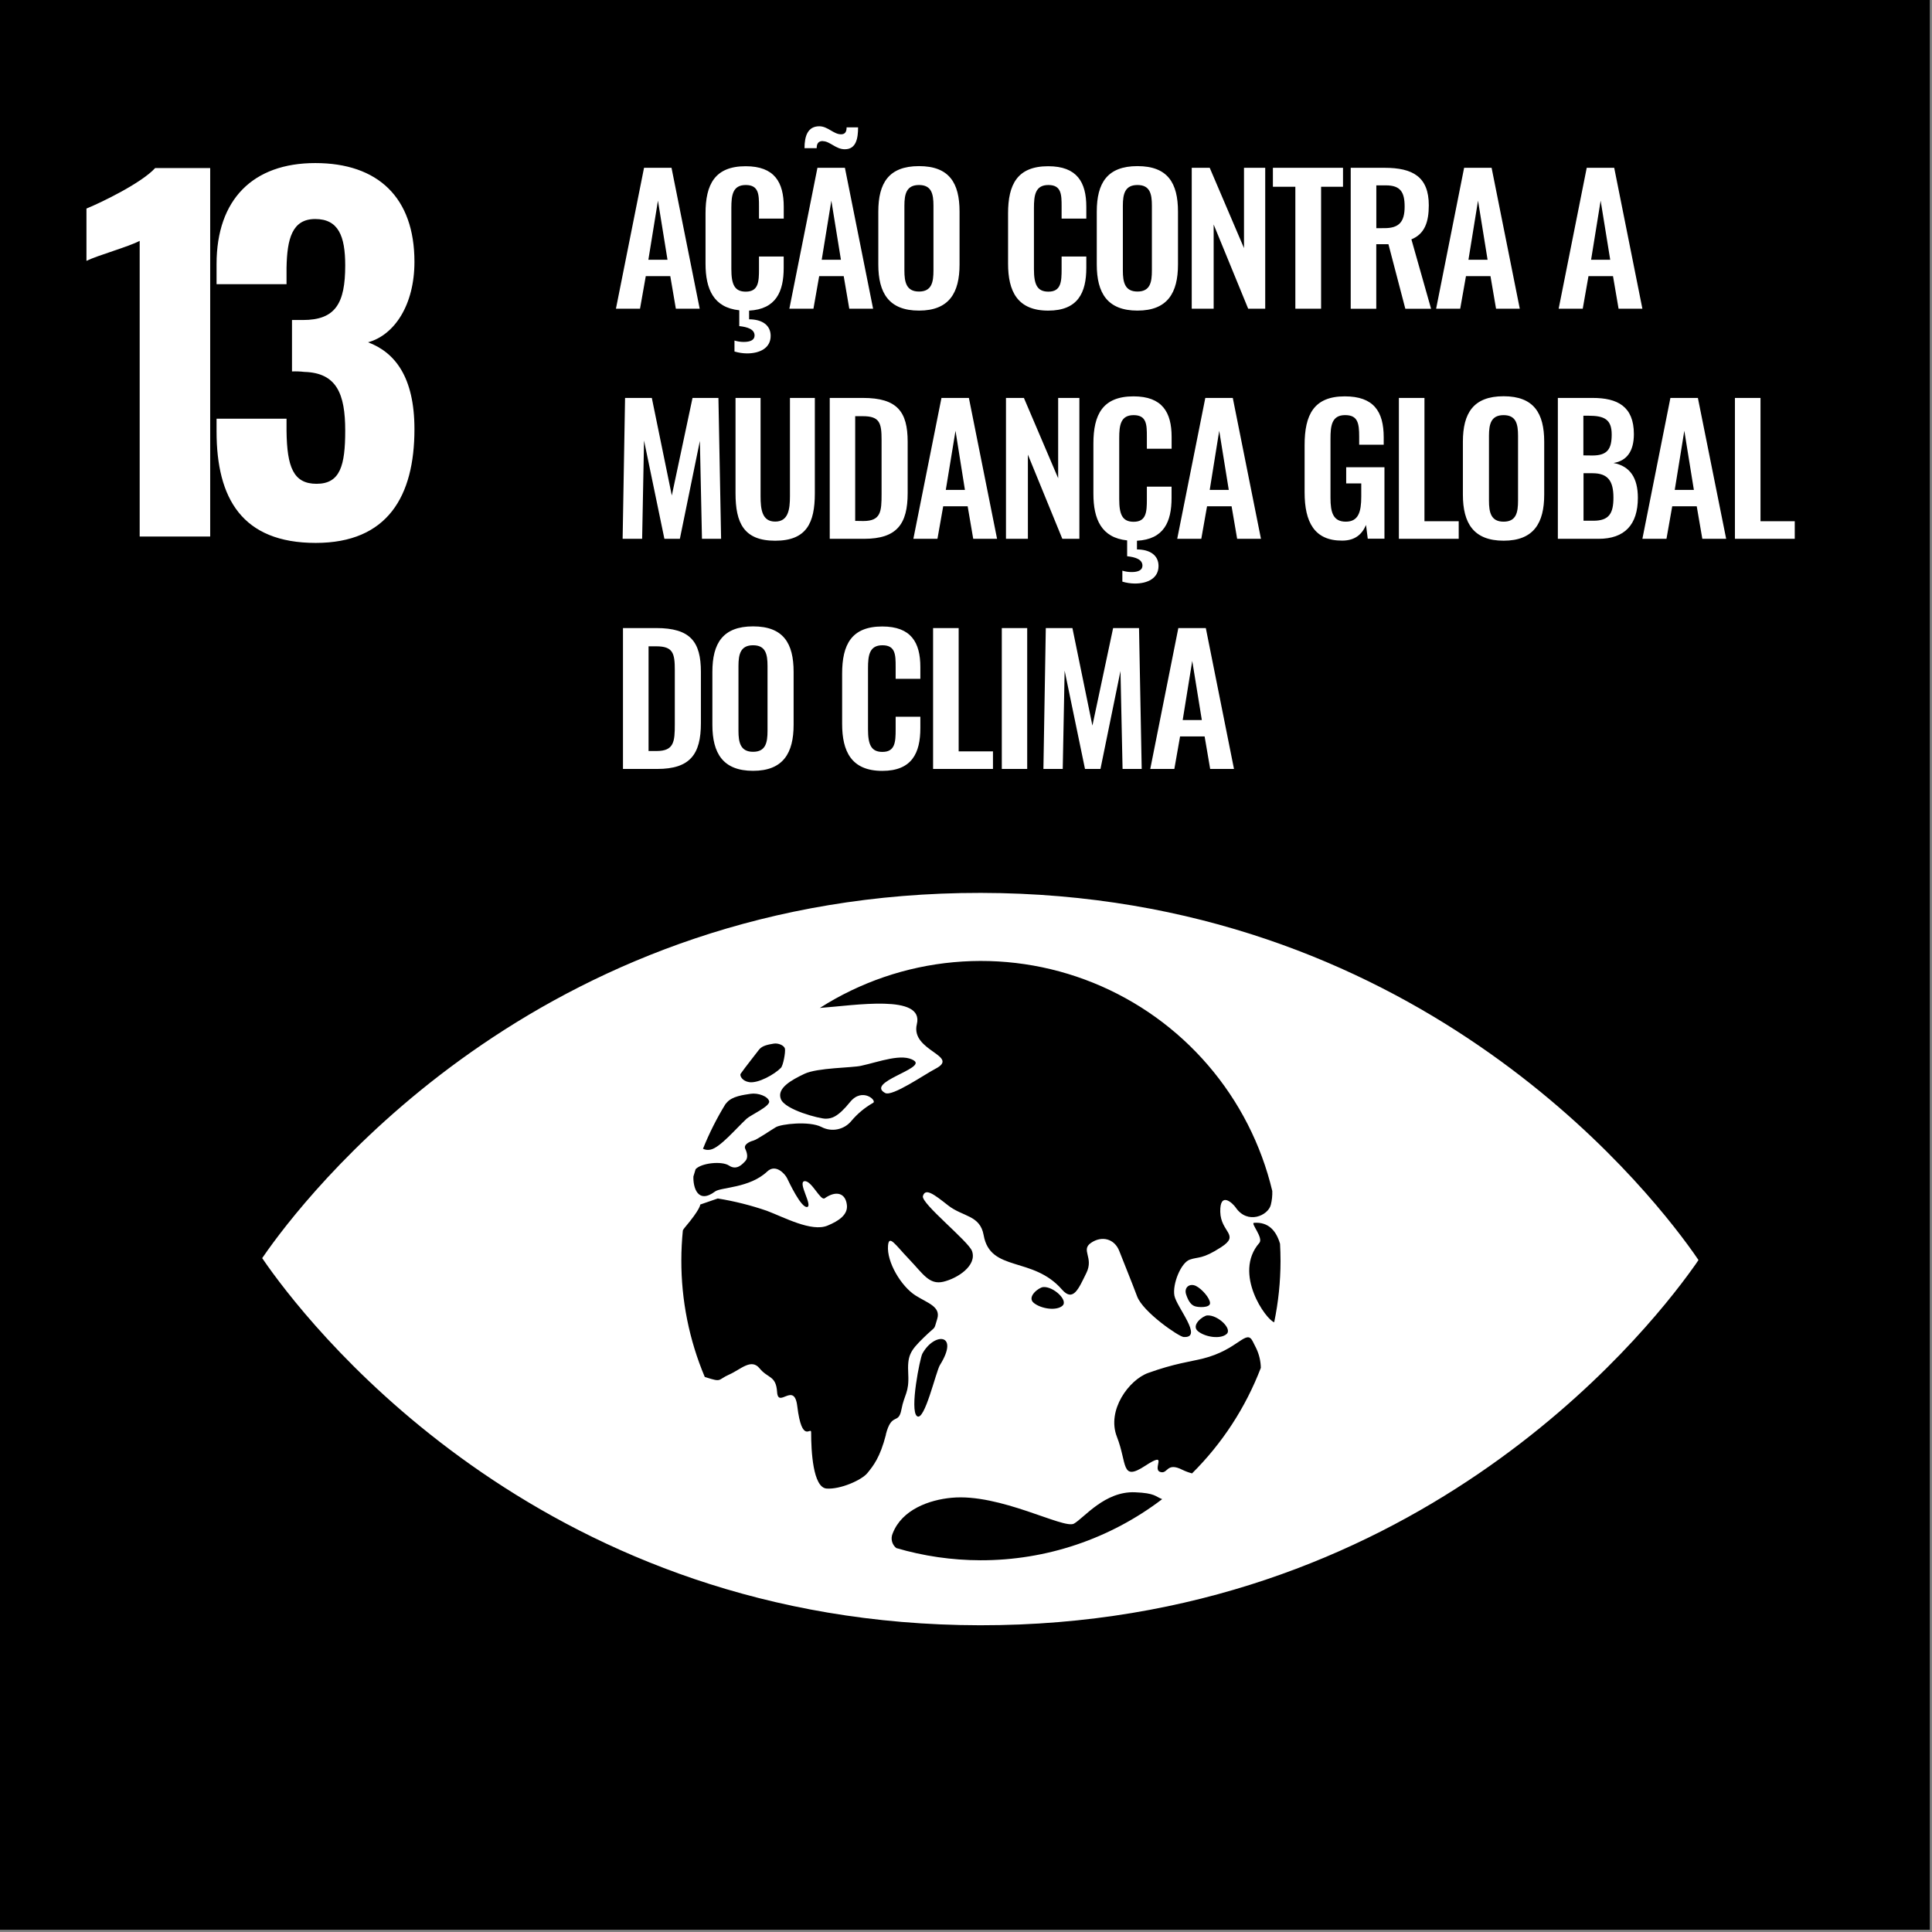 <svg width="722" height="722" viewBox="0 0 722 722" fill="none" xmlns="http://www.w3.org/2000/svg">
<rect x="0" y="0" width="722" height="722" fill="#808080" stroke="none"/>
<path d="M0 721.18L0 0H721.18V721.18H0Z" fill="black"/>
<path d="M52.2 90.01C48.08 92.22 36.39 95.45 32.31 97.49V77.94C37.75 75.73 52.88 68.42 57.98 62.81H78.55V200.51H52.2V90.01ZM80.93 161.24V156.48H107.08V161.08C107.25 174.51 109.63 180.8 118.3 180.8C127.14 180.8 129.01 174 129.01 160.91C129.01 147.14 125.78 139.32 113.71 138.98C112.187 138.803 110.652 138.746 109.12 138.81V119.59H113.2C125.44 119.59 129.01 113.3 129.01 99.19C129.01 88.19 126.46 81.85 117.79 81.85C109.12 81.85 107.28 89.33 107.08 100.08V106.2H80.93V98.68C80.93 74.54 94.53 60.94 117.82 60.94C141.28 60.94 154.88 73.86 154.88 97.83C154.88 113.98 147.4 125.2 137.54 127.92C147.54 131.66 154.88 140.84 154.88 160.39C154.88 185.39 144.88 202.89 117.99 202.89C90.45 202.89 80.93 186.23 80.93 161.24ZM240.68 62.71H250.95L261.48 115.36H252.57L250.49 103.2H241.33L239.18 115.36H230.18L240.68 62.71ZM249.45 97.08L245.88 74.98L242.3 97.08H249.45ZM283.64 81.69V77.14C283.64 72.72 283.58 69.14 278.7 69.14C273.82 69.14 273.31 72.91 273.31 77.72V100.54C273.31 106.26 274.48 108.99 278.7 108.99C283.45 108.99 283.64 105.28 283.64 100.6V95.86H292.87V100.08C292.87 108.99 290.01 115.55 279.94 116.08V119.33C284.75 119.33 288 121.48 288 125.51C288 130.12 283.9 132.07 279.16 132.07C277.574 132.055 275.999 131.815 274.48 131.36V127.26C275.616 127.614 276.8 127.789 277.99 127.78C280.26 127.78 281.99 127.13 281.99 125.38C281.99 123.04 279.33 122.19 276.27 121.87V115.95C266.65 114.95 263.66 108.02 263.66 98.53V79.74C263.66 68.95 267.11 62.12 278.66 62.12C289.45 62.12 292.89 68.12 292.89 77.27V81.69H283.64ZM305.48 62.71H315.75L326.28 115.36H317.38L315.3 103.2H306.13L303.99 115.36H294.99L305.48 62.71ZM307.48 52.71C305.79 52.71 305.2 53.71 305.2 55.38H300.65C300.65 50.7 301.95 47.19 306.18 47.19C309.36 47.19 311.51 50.19 314.3 50.19C315.8 50.19 316.38 49.28 316.38 47.59H320.67C320.67 51.68 319.96 55.78 315.73 55.78C312.37 55.82 310.16 52.76 307.5 52.76L307.48 52.71ZM314.26 97.08L310.68 74.98L307.08 97.08H314.26ZM328.23 98.85V79.08C328.23 68.42 332.13 62.08 343.44 62.08C354.75 62.08 358.59 68.39 358.59 79.08V98.85C358.59 109.44 354.69 116.07 343.44 116.07C332.19 116.07 328.23 109.51 328.23 98.85ZM348.84 101.08V76.88C348.84 72.46 348.12 69.14 343.44 69.14C338.76 69.14 337.98 72.46 337.98 76.88V101.08C337.98 105.44 338.7 108.95 343.44 108.95C348.18 108.95 348.84 105.48 348.84 101.08ZM376.72 98.52V79.74C376.72 68.95 380.16 62.12 391.72 62.12C402.52 62.12 405.96 68.12 405.96 77.27V81.69H396.73V77.14C396.73 72.72 396.66 69.14 391.79 69.14C386.92 69.14 386.39 72.91 386.39 77.72V100.54C386.39 106.26 387.56 108.99 391.79 108.99C396.53 108.99 396.73 105.28 396.73 100.6V95.86H405.96V100.08C405.96 109.38 402.84 116.08 391.72 116.08C380.16 116.08 376.72 108.79 376.72 98.52ZM409.87 98.85V79.08C409.87 68.42 413.77 62.08 425.08 62.08C436.39 62.08 440.22 68.39 440.22 79.08V98.85C440.22 109.44 436.32 116.07 425.08 116.07C413.84 116.07 409.87 109.51 409.87 98.85ZM430.47 101.12V76.88C430.47 72.46 429.76 69.14 425.08 69.14C420.4 69.14 419.62 72.46 419.62 76.88V101.08C419.62 105.44 420.33 108.95 425.08 108.95C429.83 108.95 430.47 105.48 430.47 101.08V101.12ZM445.36 62.71H452.08L464.89 92.71V62.71H472.82V115.36H466.45L453.55 83.9V115.36H445.36V62.71ZM484.08 69.79H475.69V62.71H501.89V69.79H493.7V115.36H484.08V69.79ZM504.77 62.71H517.44C527.97 62.71 533.95 66.09 533.95 76.71C533.95 83.02 532.39 87.44 527.45 89.45L534.8 115.39H525.18L518.87 91.27H514.32V115.39H504.77V62.71ZM517.38 85.26C522.9 85.26 524.92 82.86 524.92 77.2C524.92 71.87 523.42 69.27 517.92 69.27H514.34V85.27L517.38 85.26ZM547.15 62.71H557.42L567.95 115.36H559.08L557 103.2H547.84L545.69 115.36H536.69L547.15 62.71ZM555.92 97.08L552.35 74.98L548.77 97.08H555.92ZM592.97 62.71H603.24L613.77 115.36H604.87L602.79 103.2H593.62L591.48 115.36H582.48L592.97 62.71ZM601.75 97.08L598.17 74.98L594.6 97.08H601.75ZM233.59 148.71H243.59L251.06 185.17L258.8 148.71H268.48L269.48 201.36H262.33L261.55 164.76L254.07 201.36H248.29L240.68 164.63L239.97 201.36H232.68L233.59 148.71ZM274.87 184.33V148.71H284.23V185.43C284.23 190.43 284.81 194.92 289.69 194.92C294.57 194.92 295.21 190.44 295.21 185.43V148.71H304.51V184.33C304.51 195.38 301.45 202.07 289.69 202.07C277.93 202.07 274.87 195.38 274.87 184.33ZM310.08 148.71H322.49C335.3 148.71 339.2 153.84 339.2 165.09V184.26C339.2 195.83 335.2 201.36 322.88 201.36H310.08V148.71ZM322.62 194.71C329.19 194.71 329.45 191.2 329.45 184.64V164.44C329.45 158.13 328.8 155.53 322.45 155.53H319.59V194.66L322.62 194.71ZM351.83 148.71H362.08L372.61 201.36H363.7L361.62 189.2H352.48L350.33 201.36H341.33L351.83 148.71ZM360.6 183.08L357.08 160.99L353.45 183.08H360.6ZM375.94 148.71H382.64L395.44 178.71V148.71H403.37V201.36H397L384.13 169.9V201.36H375.94V148.71ZM428.59 167.69V163.14C428.59 158.72 428.53 155.14 423.65 155.14C418.77 155.14 418.26 158.91 418.26 163.72V186.54C418.26 192.26 419.43 194.99 423.65 194.99C428.4 194.99 428.59 191.28 428.59 186.6V181.86H437.82V186.08C437.82 194.99 434.96 201.55 424.89 202.08V205.33C429.7 205.33 432.95 207.48 432.95 211.51C432.95 216.12 428.85 218.07 424.11 218.07C422.524 218.055 420.949 217.815 419.43 217.36V213.26C420.566 213.614 421.75 213.789 422.94 213.78C425.21 213.78 426.94 213.13 426.94 211.38C426.94 209.04 424.28 208.19 421.22 207.87V201.95C411.6 200.95 408.61 194.02 408.61 184.53V165.74C408.61 154.95 412.06 148.12 423.61 148.12C434.4 148.12 437.84 154.12 437.84 163.27V167.69H428.59ZM450.43 148.71H460.7L471.23 201.36H462.33L460.25 189.2H451.08L448.93 201.36H439.93L450.43 148.71ZM459.2 183.08L455.63 160.98L452.08 183.08H459.2ZM487.54 184V166.32C487.54 155.01 490.99 148.12 502.54 148.12C513.33 148.12 517.1 153.71 517.1 163.46V166.19H507.93V163.19C507.93 158.12 507.41 155.13 502.67 155.13C497.6 155.13 497.21 159.23 497.21 164.04V186.04C497.21 191.5 498.21 194.95 502.93 194.95C507.65 194.95 508.71 191.31 508.71 185.59V180.65H503.08V174.6H517.38V201.32H511.14L510.49 196.18C509.06 199.56 506.49 202.03 501.58 202.03C491.18 202.08 487.54 195.08 487.54 184ZM522.77 148.71H532.33V194.79H545.13V201.36H522.77V148.71ZM546.69 184.85V165.08C546.69 154.42 550.59 148.08 561.9 148.08C573.21 148.08 577.08 154.43 577.08 165.08V184.84C577.08 195.43 573.18 202.06 561.93 202.06C550.68 202.06 546.69 195.51 546.69 184.85ZM567.3 187.08V162.88C567.3 158.46 566.58 155.14 561.9 155.14C557.22 155.14 556.44 158.46 556.44 162.88V187.08C556.44 191.44 557.16 194.95 561.9 194.95C566.64 194.95 567.3 191.48 567.3 187.08ZM582.18 148.71H595.18C604.41 148.71 610.59 151.83 610.59 162.23C610.59 168.66 607.92 172.23 602.98 173.02C609.16 174.19 612.08 178.61 612.08 186.02C612.08 196.09 607.14 201.36 597.39 201.36H582.18V148.71ZM595.08 170.22C600.8 170.22 602.3 167.69 602.3 162.36C602.3 156.77 599.57 155.36 593.72 155.36H591.72V170.18L595.08 170.22ZM595.47 194.6C601.32 194.6 602.95 191.87 602.95 185.95C602.95 179.71 600.87 176.85 595.15 176.85H591.77V194.6H595.47ZM624.24 148.71H634.51L645.08 201.36H636.17L634.08 189.2H624.92L622.77 201.36H613.77L624.24 148.71ZM633.01 183.08L629.44 160.98L625.86 183.08H633.01ZM648.35 148.71H657.91V194.79H670.71V201.36H648.35V148.71ZM232.81 234.71H245.23C258.03 234.71 261.93 239.84 261.93 251.09V270.26C261.93 281.83 257.93 287.36 245.62 287.36H232.81V234.71ZM245.36 280.66C251.92 280.66 252.18 277.15 252.18 270.59V250.44C252.18 244.13 251.53 241.53 245.23 241.53H242.37V280.66H245.36ZM266.22 270.85V251.08C266.22 240.42 270.12 234.08 281.43 234.08C292.74 234.08 296.58 240.39 296.58 251.08V270.84C296.58 281.43 292.68 288.06 281.43 288.06C270.18 288.06 266.22 281.51 266.22 270.85ZM286.83 273.08V248.88C286.83 244.46 286.11 241.14 281.43 241.14C276.75 241.14 275.97 244.46 275.97 248.88V273.08C275.97 277.44 276.69 280.95 281.43 280.95C286.17 280.95 286.83 277.48 286.83 273.08ZM314.71 270.52V251.74C314.71 240.95 318.16 234.12 329.71 234.12C340.5 234.12 343.94 240.12 343.94 249.27V253.69H334.71V249.14C334.71 244.72 334.65 241.14 329.77 241.14C324.89 241.14 324.38 244.91 324.38 249.72V272.54C324.38 278.26 325.55 280.99 329.77 280.99C334.52 280.99 334.71 277.28 334.71 272.6V267.86H343.94V272.08C343.94 281.38 340.82 288.08 329.71 288.08C318.16 288.08 314.71 280.79 314.71 270.52ZM348.7 234.71H358.26V280.79H371.08V287.36H348.7V234.71ZM374.38 234.71H383.87V287.36H374.38V234.71ZM390.82 234.71H400.77L408.24 271.17L415.98 234.71H425.66L426.66 287.36H419.51L418.73 250.76L411.25 287.36H405.47L397.86 250.63L397.15 287.36H389.93L390.82 234.71ZM440.35 234.71H450.62L461.15 287.36H452.25L450.17 275.2H441L438.86 287.36H429.86L440.35 234.71ZM449.13 269.08L445.55 246.98L441.98 269.08H449.13ZM632.66 467.89C613.58 441.08 527.27 333.9 366.56 333.68C205.85 333.46 119.24 440.38 100.08 467.17C99.26 468.31 98.56 469.31 97.98 470.17C98.56 471.04 99.25 472.03 100.07 473.17C119.17 499.99 205.46 607.17 366.2 607.37C526.94 607.57 613.5 500.65 632.65 473.88C633.49 472.72 634.18 471.74 634.73 470.88C634.18 470.04 633.49 469.05 632.66 467.88M276.81 401.24C278.26 399.12 283.08 393.06 283.67 392.24C284.91 390.65 287.37 390.33 289.09 390.02C290.81 389.71 293.09 390.66 293.34 391.94C293.59 393.22 292.68 398.2 291.83 399.06C289.47 401.5 283.33 404.94 279.95 404.4C277.34 403.99 276.31 401.96 276.81 401.19M271.08 412.65C271.33 412.35 271.56 412.1 271.66 411.98C273.66 409.68 277.71 409.19 280.49 408.76C283.27 408.33 286.99 409.69 287.44 411.55C287.89 413.41 280.44 416.76 279.08 418.02C275.21 421.58 269.14 428.83 265.6 429.6C264.632 429.846 263.607 429.74 262.71 429.3C265.03 423.526 267.829 417.956 271.08 412.65ZM331.08 536.13C328.89 544.69 326.35 547.77 324.18 550.46C322.01 553.15 313.99 556.66 308.9 556.28C303.81 555.9 303.12 542.28 303.13 535.28C303.13 532.86 299.71 540.02 297.94 525.47C296.82 516.15 290.82 526.47 290.41 520.22C290 513.97 287.01 515.22 283.87 511.37C280.73 507.52 276.87 511.74 272.48 513.69C268.09 515.64 269.92 516.69 263.75 514.69C263.59 514.69 263.51 514.6 263.36 514.54C257.551 500.744 254.579 485.919 254.62 470.95C254.62 467.17 254.83 463.46 255.19 459.78C255.391 459.427 255.622 459.093 255.88 458.78C261.82 451.78 261.69 450.14 261.69 450.14L268.24 447.88C274.471 448.885 280.603 450.424 286.57 452.48C293.06 454.93 303.28 460.48 309.22 458.03C313.52 456.26 316.89 453.92 316.49 450.34C316.01 445.85 312.49 444.78 308.19 447.8C306.61 448.91 303.26 441.03 300.62 441.42C297.98 441.81 303.87 450.69 301.62 451.06C299.37 451.43 294.88 441.81 294.11 440.25C293.34 438.69 289.88 434.83 286.75 437.77C280.14 444.04 269.42 443.64 267.26 445.25C260.7 450.15 258.98 443.63 259.13 439.66C259.39 438.75 259.66 437.83 259.95 436.94C262.1 434.58 269.78 433.81 272.42 435.57C275.31 437.51 277.42 435.08 278.52 433.91C279.62 432.74 279.27 430.91 278.52 429.36C277.77 427.81 279.97 426.66 281.47 426.27C282.97 425.88 287.98 422.38 289.97 421.22C291.96 420.06 302.33 418.82 306.97 421.15C308.806 422.125 310.922 422.435 312.96 422.026C314.998 421.618 316.832 420.517 318.15 418.91C320.435 416.194 323.185 413.905 326.27 412.15C327.9 411.4 322.27 406.15 317.66 411.86C313.05 417.57 310.66 418.06 308.49 418.06C306.32 418.06 293.4 414.81 291.81 410.72C290.22 406.63 295.81 403.59 300.64 401.29C305.47 398.99 318.46 399.07 321.8 398.29C328.58 396.81 337.26 393.41 341.63 396.39C346 399.37 323.37 404.44 330.79 408.46C333.43 409.91 345.39 401.6 349.48 399.46C359.12 394.51 340.16 392.84 342.63 382.75C345.43 371.34 319.38 375.75 306.39 376.67C321.439 367.074 338.564 361.215 356.338 359.583C374.111 357.951 392.017 360.592 408.562 367.287C425.107 373.981 439.812 384.535 451.449 398.067C463.086 411.6 471.319 427.719 475.46 445.08C475.521 446.824 475.335 448.568 474.91 450.26C473.91 454.26 466.23 457.75 461.79 451.26C460.67 449.62 455.87 445.08 456.02 452.83C456.17 460.58 463.55 461.4 456.39 466.05C449.23 470.7 447.92 469.57 444.61 470.74C441.3 471.91 438.1 479.89 438.88 484.17C439.66 488.45 449.88 500.17 442.3 499.64C440.52 499.5 427.15 490.35 424.95 484.47C422.63 478.28 420.1 472.22 418.3 467.55C416.5 462.88 411.76 461.71 407.75 464.44C403.74 467.17 408.86 469.89 405.98 475.72C403.1 481.55 401.07 486.72 396.87 481.92C385.96 469.38 370.07 475.53 367.6 461.6C366.26 454.04 359.76 454.76 354.32 450.47C348.88 446.18 345.82 443.89 344.9 446.97C344.08 449.67 361.99 463.9 363.26 467.55C365.15 472.96 357.88 477.72 352.55 478.99C347.22 480.26 344.93 475.99 339.72 470.56C334.51 465.13 332.23 461.24 331.86 465.5C331.33 471.66 336.8 480.72 342.11 484.11C346.63 486.98 351.71 488.29 350.23 492.94C348.75 497.59 350.23 494.94 345.12 499.94C340.01 504.94 339.06 506.61 339.42 513.57C339.78 520.53 337.96 520.97 336.86 526.78C335.76 532.59 333.24 527.56 331.04 536.08M451.2 491.6C454.97 491.3 460.61 496.52 458.4 498.52C456.19 500.52 450.55 499.77 447.73 497.52C444.91 495.27 449.51 491.7 451.2 491.57M446.45 488.12C445.24 487.67 444.18 486.52 443.27 483.77C442.36 481.02 444.67 479.46 446.93 480.57C449.19 481.68 452.2 485.17 452.2 487C452.2 488.83 447.68 488.61 446.45 488.12ZM397.08 487.94C394.86 489.94 389.2 489.18 386.37 486.94C383.54 484.7 388.17 481.12 389.85 480.99C393.62 480.66 399.27 485.93 397.08 487.92M351.28 510.08C349.74 512.6 345.5 531.42 342.68 529.22C339.86 527.02 343.85 507.39 344.68 505.9C349.11 497.79 358.68 498.2 351.29 510.08M366.41 583.08C355.76 583.061 345.167 581.526 334.95 578.52C334.152 577.886 333.586 577.005 333.342 576.015C333.098 575.026 333.189 573.983 333.6 573.05C337.08 564.05 347.4 560.5 355.55 559.73C373.7 557.98 397.55 571.57 401.35 569.39C405.15 567.21 412.84 557.24 424.11 557.67C431.79 557.98 431.73 559.27 434.31 560.24C414.801 575.114 390.933 583.142 366.4 583.08M445.4 550.59C444.191 550.27 443.016 549.835 441.89 549.29C435.78 546.17 436.51 551.14 433.5 550.04C430.49 548.94 436.91 541.95 427.87 547.84C418.83 553.73 421.31 546.92 417.4 536.95C413.49 526.98 421.95 515.63 429.08 513.08C438.81 509.57 444.85 508.86 449.41 507.74C462.87 504.4 465.72 496.42 468.16 501.28C468.62 502.19 469.06 503.06 469.46 503.87C470.551 506.152 471.137 508.641 471.18 511.17C465.501 525.998 456.734 539.449 445.46 550.63M476.21 494.15C473.21 493.32 460.66 475.93 470.61 464.5C472.27 462.62 467.29 457.09 468.61 456.98C474.05 456.56 476.94 459.98 478.36 464.81C478.46 466.95 478.55 469.11 478.54 471.3C478.527 478.977 477.733 486.634 476.17 494.15" fill="white"/>
</svg>

